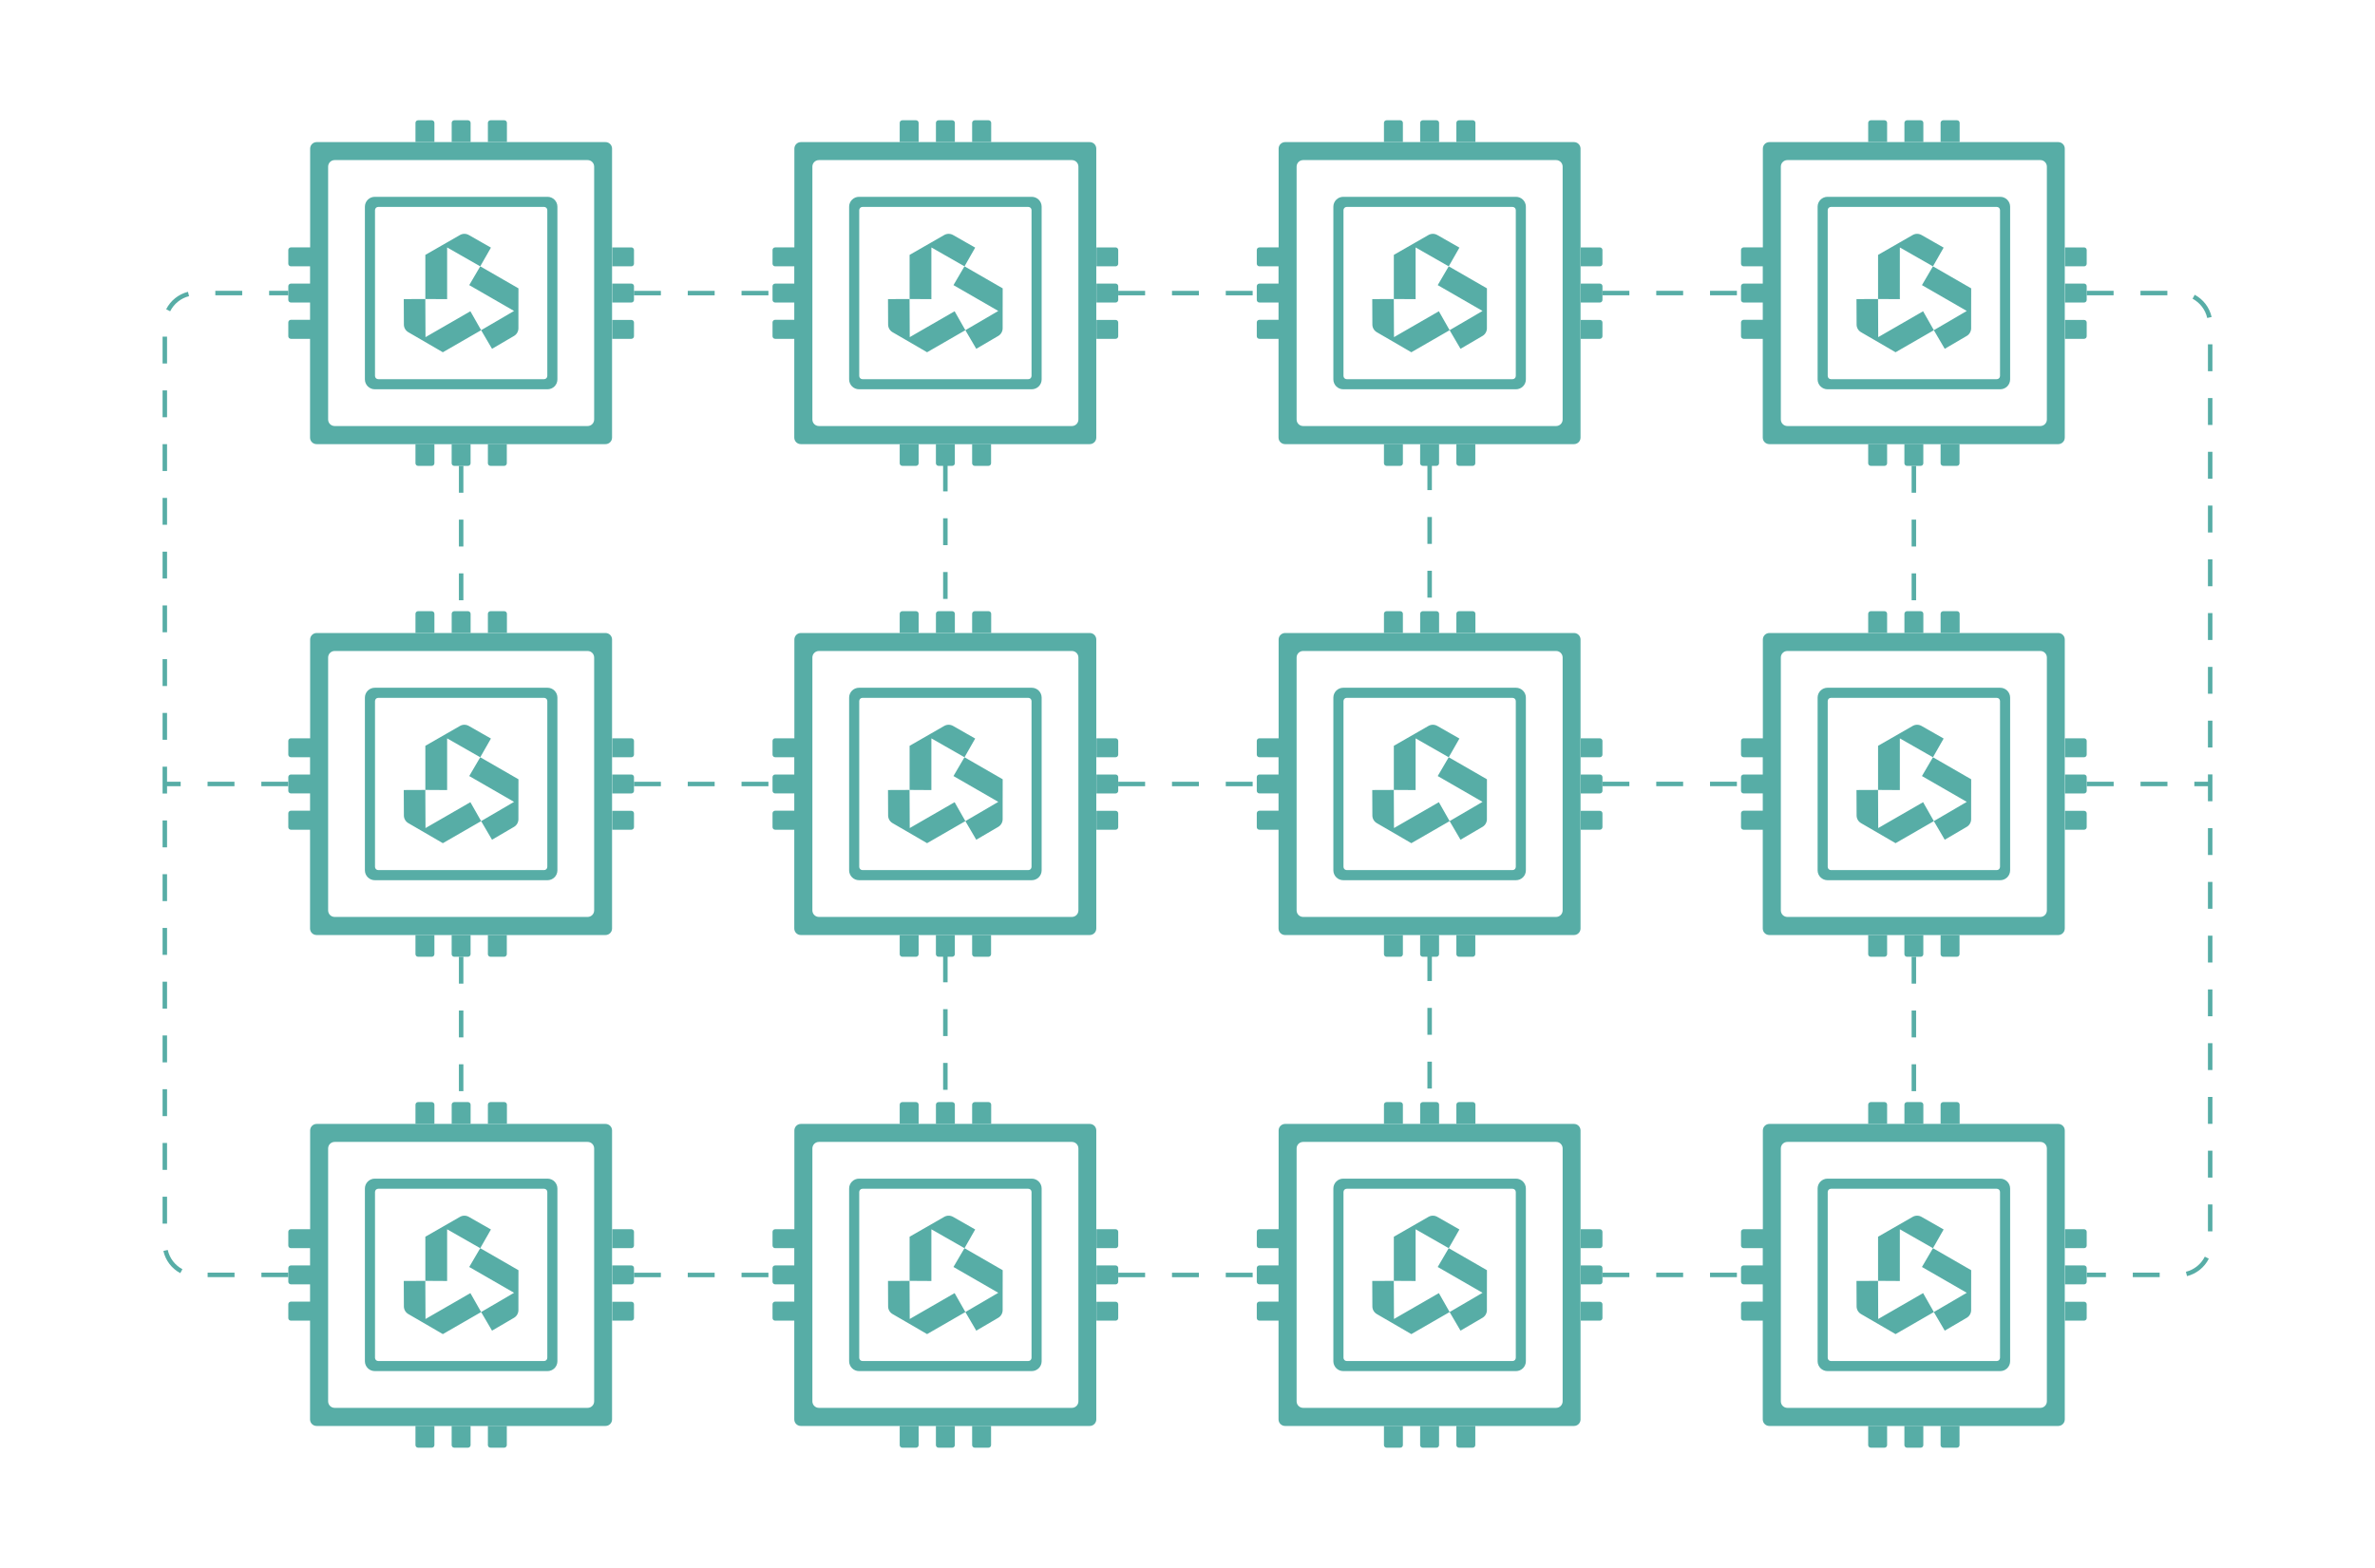 <?xml version="1.0" encoding="UTF-8"?><svg id="Layer_2" xmlns="http://www.w3.org/2000/svg" viewBox="0 0 1060 700"><defs><style>.cls-1{fill:none;}.cls-1,.cls-2{stroke-width:0px;}.cls-2{fill:#57ada6;}</style></defs><g id="Layer_1-2"><rect class="cls-1" width="1060" height="700"/><path class="cls-2" d="M167.27,173.79h77.1c1.17,0,2.29-.47,3.12-1.29s1.29-1.95,1.29-3.12v-77.1c0-2.43-1.98-4.41-4.41-4.41h-77.1c-2.43,0-4.41,1.98-4.41,4.41v77.1c0,2.43,1.98,4.41,4.41,4.41h0ZM167.37,93.85c0-.39.14-.77.42-1.05.28-.28.66-.43,1.05-.42h73.96c.39,0,.77.14,1.05.42.28.28.43.66.42,1.05v73.96c0,.39-.14.77-.42,1.05-.28.28-.66.43-1.05.42h-73.96c-.39,0-.77-.14-1.05-.42-.28-.28-.43-.66-.42-1.05v-73.96Z"/><path class="cls-2" d="M282.96,133.89v-6.12c0-.64-.52-1.16-1.17-1.16h-8.54v8.45h8.54c.65,0,1.17-.53,1.17-1.17h0Z"/><path class="cls-2" d="M273.25,118.9h8.54c.31,0,.61-.12.83-.34s.34-.51.34-.82v-6.12c0-.65-.52-1.17-1.17-1.17h-8.54v8.45Z"/><path class="cls-2" d="M273.25,151.27h8.54c.65,0,1.17-.52,1.17-1.16v-6.13c0-.3-.12-.6-.34-.82s-.51-.34-.83-.33h-8.54v8.44Z"/><path class="cls-2" d="M129.84,151.27h8.54v44.09c0,1.62,1.3,2.92,2.92,2.92h128.95c1.62,0,2.92-1.3,2.92-2.92V66.36c0-1.62-1.3-2.92-2.92-2.92h-128.91c-1.62,0-2.92,1.3-2.92,2.92v44.09h-8.58c-.65,0-1.17.52-1.17,1.17v6.12c0,.3.12.6.34.82s.51.34.83.34h8.54v7.72h-8.54c-.65,0-1.17.52-1.17,1.16v6.12c0,.64.52,1.16,1.17,1.16h8.54v7.72h-8.54c-.31,0-.61.12-.83.34s-.34.51-.34.82v6.12c-.02.32.1.63.32.86.22.23.52.35.85.35h0ZM146.45,74.39c0-1.62,1.3-2.92,2.92-2.92h112.89c1.62,0,2.92,1.3,2.92,2.92v112.89c0,1.62-1.3,2.92-2.92,2.92h-112.89c-1.62,0-2.92-1.3-2.92-2.92v-112.89Z"/><path class="cls-2" d="M202.75,53.69c-.64,0-1.16.52-1.16,1.17v8.54h8.45v-8.54c0-.65-.53-1.17-1.17-1.17h-6.12Z"/><path class="cls-2" d="M186.6,53.69c-.65,0-1.17.52-1.17,1.17v8.54h8.45v-8.54c0-.31-.12-.61-.34-.83s-.51-.34-.82-.34h-6.12Z"/><path class="cls-2" d="M218.91,53.69c-.3,0-.6.12-.82.34s-.34.51-.34.83v8.54h8.5v-8.54c0-.65-.52-1.17-1.16-1.17h-6.18Z"/><path class="cls-2" d="M202.75,207.98h6.12c.64,0,1.16-.52,1.16-1.17v-8.54h-8.45v8.54h0c0,.31.12.61.34.83s.51.34.82.34h0Z"/><path class="cls-2" d="M186.6,207.98h6.12c.3,0,.6-.12.82-.34s.34-.51.34-.83v-8.54h-8.45v8.54c0,.65.52,1.17,1.17,1.17h0Z"/><path class="cls-2" d="M218.91,207.98h6.12c.65,0,1.17-.52,1.17-1.17v-8.54h-8.45v8.54c0,.31.12.61.34.83s.51.34.82.34h0Z"/><path class="cls-2" d="M199.56,110.47l14.78,8.44,4.77-8.36-9.87-5.63c-1.23-.7-2.73-.7-3.95,0l-5.73,3.29h0l-9.72,5.58v19.7l9.72.06v-23.09Z"/><path class="cls-2" d="M231.41,128.74l-17.07-9.84-4.91,8.39,20,11.53-14.69,8.59-4.8-8.45-20.03,11.55-.08-17.02-9.62.04.05,11.36c0,1.41.76,2.71,1.98,3.42l5.73,3.32,9.68,5.63,17.09-9.85,4.86,8.31,9.81-5.74c1.22-.71,1.97-2.02,1.97-3.43v-6.61h0l.02-11.21Z"/><path class="cls-2" d="M383.39,173.79h77.1c1.17,0,2.29-.47,3.12-1.29s1.29-1.95,1.29-3.12v-77.1c0-2.43-1.98-4.41-4.41-4.41h-77.1c-2.43,0-4.41,1.98-4.41,4.41v77.1c0,2.43,1.98,4.41,4.41,4.41h0ZM383.49,93.85c0-.39.14-.77.42-1.05.28-.28.66-.43,1.05-.42h73.96c.39,0,.77.14,1.05.42.28.28.43.66.42,1.05v73.96c0,.39-.14.77-.42,1.05-.28.28-.66.43-1.05.42h-73.96c-.39,0-.77-.14-1.05-.42-.28-.28-.43-.66-.42-1.05v-73.96Z"/><path class="cls-2" d="M499.08,133.89v-6.12c0-.64-.52-1.16-1.17-1.16h-8.54v8.45h8.54c.65,0,1.17-.53,1.17-1.17h0Z"/><path class="cls-2" d="M489.37,118.9h8.54c.31,0,.61-.12.83-.34s.34-.51.34-.82v-6.12c0-.65-.52-1.17-1.17-1.17h-8.54v8.45Z"/><path class="cls-2" d="M489.37,151.27h8.54c.65,0,1.17-.52,1.17-1.16v-6.13c0-.3-.12-.6-.34-.82s-.51-.34-.83-.33h-8.54v8.44Z"/><path class="cls-2" d="M345.96,151.27h8.54v44.09c0,1.62,1.3,2.92,2.92,2.92h128.95c1.62,0,2.92-1.3,2.92-2.92V66.36c0-1.62-1.3-2.92-2.92-2.92h-128.91c-1.62,0-2.92,1.3-2.92,2.92v44.09h-8.58c-.65,0-1.17.52-1.17,1.17v6.12c0,.3.12.6.34.82s.51.34.83.34h8.54v7.72h-8.54c-.65,0-1.17.52-1.17,1.16v6.12c0,.64.52,1.16,1.17,1.16h8.54v7.72h-8.54c-.31,0-.61.12-.83.34s-.34.51-.34.82v6.12c-.02.32.1.63.32.86.22.23.52.35.85.35h0ZM362.58,74.39c0-1.62,1.3-2.92,2.92-2.92h112.89c1.62,0,2.92,1.3,2.92,2.92v112.89c0,1.62-1.3,2.92-2.92,2.92h-112.89c-1.62,0-2.92-1.3-2.92-2.92v-112.89Z"/><path class="cls-2" d="M418.88,53.69c-.64,0-1.16.52-1.16,1.17v8.54h8.45v-8.54c0-.65-.53-1.17-1.17-1.17h-6.12Z"/><path class="cls-2" d="M402.72,53.69c-.65,0-1.17.52-1.17,1.17v8.54h8.45v-8.54c0-.31-.12-.61-.34-.83s-.51-.34-.82-.34h-6.12Z"/><path class="cls-2" d="M435.04,53.69c-.3,0-.6.12-.82.34s-.34.51-.34.83v8.54h8.5v-8.54c0-.65-.52-1.17-1.16-1.17h-6.18Z"/><path class="cls-2" d="M418.88,207.98h6.12c.64,0,1.16-.52,1.16-1.17v-8.54h-8.45v8.54h0c0,.31.12.61.34.83s.51.34.82.34h0Z"/><path class="cls-2" d="M402.72,207.98h6.12c.3,0,.6-.12.82-.34s.34-.51.34-.83v-8.54h-8.45v8.54c0,.65.52,1.17,1.17,1.17h0Z"/><path class="cls-2" d="M435.04,207.98h6.12c.65,0,1.17-.52,1.17-1.17v-8.54h-8.45v8.54c0,.31.12.61.34.83s.51.34.82.34h0Z"/><path class="cls-2" d="M415.69,110.47l14.78,8.44,4.77-8.36-9.87-5.63c-1.23-.7-2.73-.7-3.95,0l-5.73,3.29h0l-9.72,5.58v19.7l9.72.06v-23.09Z"/><path class="cls-2" d="M447.53,128.74l-17.07-9.84-4.91,8.39,20,11.53-14.69,8.59-4.8-8.45-20.03,11.55-.08-17.02-9.62.04.05,11.36c0,1.41.76,2.71,1.98,3.42l5.73,3.32,9.68,5.63,17.09-9.85,4.86,8.31,9.81-5.74c1.22-.71,1.97-2.02,1.97-3.43v-6.61h0l.02-11.21Z"/><path class="cls-2" d="M599.51,173.79h77.1c1.17,0,2.29-.47,3.12-1.29s1.29-1.95,1.29-3.12v-77.1c0-2.43-1.98-4.41-4.41-4.41h-77.1c-2.43,0-4.41,1.98-4.41,4.41v77.1c0,2.43,1.98,4.41,4.41,4.41h0ZM599.62,93.85c0-.39.14-.77.42-1.05.28-.28.66-.43,1.05-.42h73.96c.39,0,.77.14,1.05.42.28.28.43.66.42,1.05v73.96c0,.39-.14.77-.42,1.05-.28.28-.66.43-1.05.42h-73.96c-.39,0-.77-.14-1.05-.42-.28-.28-.43-.66-.42-1.05v-73.96Z"/><path class="cls-2" d="M715.21,133.89v-6.12c0-.64-.52-1.16-1.17-1.16h-8.54v8.45h8.54c.65,0,1.17-.53,1.17-1.17h0Z"/><path class="cls-2" d="M705.49,118.9h8.54c.31,0,.61-.12.83-.34s.34-.51.34-.82v-6.12c0-.65-.52-1.17-1.17-1.17h-8.54v8.45Z"/><path class="cls-2" d="M705.49,151.27h8.54c.65,0,1.17-.52,1.17-1.16v-6.13c0-.3-.12-.6-.34-.82s-.51-.34-.83-.33h-8.54v8.44Z"/><path class="cls-2" d="M562.09,151.27h8.54v44.09c0,1.62,1.3,2.92,2.92,2.92h128.95c1.62,0,2.92-1.3,2.92-2.92V66.36c0-1.62-1.3-2.92-2.92-2.92h-128.91c-1.62,0-2.92,1.3-2.92,2.92v44.09h-8.58c-.65,0-1.17.52-1.17,1.17v6.12c0,.3.12.6.34.82s.51.34.83.34h8.54v7.72h-8.54c-.65,0-1.17.52-1.17,1.16v6.12c0,.64.52,1.16,1.17,1.16h8.54v7.72h-8.54c-.31,0-.61.12-.83.34s-.34.51-.34.82v6.12c-.02.32.1.63.32.86.22.23.52.35.85.35h0ZM578.7,74.39c0-1.62,1.3-2.92,2.92-2.92h112.89c1.62,0,2.92,1.3,2.92,2.92v112.89c0,1.62-1.3,2.92-2.92,2.92h-112.89c-1.62,0-2.92-1.3-2.92-2.92v-112.89Z"/><path class="cls-2" d="M635,53.69c-.64,0-1.16.52-1.16,1.17v8.54h8.45v-8.54c0-.65-.53-1.17-1.17-1.17h-6.12Z"/><path class="cls-2" d="M618.85,53.69c-.65,0-1.17.52-1.17,1.17v8.54h8.45v-8.54c0-.31-.12-.61-.34-.83s-.51-.34-.82-.34h-6.12Z"/><path class="cls-2" d="M651.16,53.69c-.3,0-.6.12-.82.34s-.34.51-.34.83v8.54h8.5v-8.54c0-.65-.52-1.17-1.16-1.17h-6.18Z"/><path class="cls-2" d="M635,207.98h6.12c.64,0,1.16-.52,1.16-1.17v-8.54h-8.45v8.54h0c0,.31.12.61.34.83s.51.34.82.34h0Z"/><path class="cls-2" d="M618.85,207.98h6.12c.3,0,.6-.12.82-.34s.34-.51.34-.83v-8.54h-8.45v8.54c0,.65.52,1.17,1.17,1.17h0Z"/><path class="cls-2" d="M651.16,207.98h6.12c.65,0,1.17-.52,1.17-1.17v-8.54h-8.45v8.54c0,.31.12.61.34.83s.51.34.82.34h0Z"/><path class="cls-2" d="M631.81,110.47l14.78,8.44,4.77-8.36-9.87-5.63c-1.23-.7-2.73-.7-3.95,0l-5.73,3.29h0l-9.72,5.58v19.7l9.72.06v-23.09Z"/><path class="cls-2" d="M663.66,128.74l-17.07-9.84-4.91,8.39,20,11.53-14.69,8.59-4.8-8.45-20.03,11.55-.08-17.02-9.62.04.05,11.36c0,1.41.76,2.71,1.98,3.42l5.73,3.32,9.68,5.63,17.09-9.85,4.86,8.31,9.81-5.74c1.22-.71,1.97-2.02,1.97-3.43v-6.61h0l.02-11.21Z"/><path class="cls-2" d="M815.64,173.79h77.1c1.17,0,2.29-.47,3.12-1.29s1.29-1.95,1.29-3.12v-77.1c0-2.43-1.98-4.41-4.41-4.41h-77.1c-2.43,0-4.41,1.98-4.41,4.41v77.1c0,2.43,1.98,4.41,4.41,4.41h0ZM815.74,93.85c0-.39.14-.77.42-1.05.28-.28.66-.43,1.05-.42h73.96c.39,0,.77.14,1.05.42.28.28.43.66.42,1.05v73.96c0,.39-.14.77-.42,1.05-.28.28-.66.43-1.05.42h-73.96c-.39,0-.77-.14-1.05-.42-.28-.28-.43-.66-.42-1.05v-73.96Z"/><path class="cls-2" d="M931.33,133.89v-6.12c0-.64-.52-1.16-1.17-1.16h-8.54v8.45h8.54c.65,0,1.17-.53,1.17-1.17h0Z"/><path class="cls-2" d="M921.62,118.9h8.54c.31,0,.61-.12.83-.34s.34-.51.34-.82v-6.12c0-.65-.52-1.17-1.17-1.17h-8.54v8.45Z"/><path class="cls-2" d="M921.62,151.27h8.54c.65,0,1.17-.52,1.17-1.16v-6.13c0-.3-.12-.6-.34-.82s-.51-.34-.83-.33h-8.54v8.44Z"/><path class="cls-2" d="M778.21,151.27h8.54v44.09c0,1.62,1.3,2.92,2.92,2.92h128.95c1.62,0,2.92-1.3,2.92-2.92V66.36c0-1.62-1.3-2.92-2.92-2.92h-128.91c-1.62,0-2.92,1.3-2.92,2.92v44.09h-8.58c-.65,0-1.17.52-1.17,1.17v6.12c0,.3.12.6.34.82s.51.34.83.34h8.54v7.72h-8.54c-.65,0-1.17.52-1.17,1.16v6.12c0,.64.52,1.16,1.17,1.16h8.54v7.72h-8.54c-.31,0-.61.12-.83.34s-.34.51-.34.82v6.12c-.02.32.1.63.32.86.22.23.52.35.85.35h0ZM794.82,74.39c0-1.62,1.3-2.92,2.92-2.92h112.89c1.62,0,2.92,1.3,2.92,2.92v112.89c0,1.62-1.3,2.92-2.92,2.92h-112.89c-1.62,0-2.92-1.3-2.92-2.92v-112.89Z"/><path class="cls-2" d="M851.13,53.69c-.64,0-1.16.52-1.16,1.17v8.54h8.45v-8.54c0-.65-.53-1.17-1.17-1.17h-6.12Z"/><path class="cls-2" d="M834.97,53.69c-.65,0-1.17.52-1.17,1.17v8.54h8.45v-8.54c0-.31-.12-.61-.34-.83s-.51-.34-.82-.34h-6.12Z"/><path class="cls-2" d="M867.28,53.69c-.3,0-.6.12-.82.34s-.34.51-.34.83v8.54h8.5v-8.54c0-.65-.52-1.17-1.16-1.17h-6.18Z"/><path class="cls-2" d="M851.13,207.98h6.12c.64,0,1.16-.52,1.16-1.17v-8.54h-8.45v8.54h0c0,.31.12.61.34.83s.51.34.82.34h0Z"/><path class="cls-2" d="M834.97,207.98h6.12c.3,0,.6-.12.82-.34s.34-.51.34-.83v-8.54h-8.45v8.54c0,.65.52,1.17,1.17,1.17h0Z"/><path class="cls-2" d="M867.28,207.98h6.12c.65,0,1.17-.52,1.17-1.17v-8.54h-8.45v8.54c0,.31.12.61.34.83s.51.34.82.34h0Z"/><path class="cls-2" d="M847.93,110.47l14.78,8.44,4.77-8.36-9.87-5.63c-1.23-.7-2.73-.7-3.95,0l-5.73,3.29h0l-9.72,5.58v19.7l9.72.06v-23.09Z"/><path class="cls-2" d="M879.78,128.74l-17.07-9.84-4.91,8.39,20,11.53-14.69,8.59-4.8-8.45-20.03,11.55-.08-17.02-9.62.04.05,11.36c0,1.41.76,2.71,1.98,3.42l5.73,3.32,9.68,5.63,17.09-9.85,4.86,8.31,9.81-5.74c1.22-.71,1.97-2.02,1.97-3.43v-6.61h0l.02-11.21Z"/><path class="cls-2" d="M167.27,392.96h77.1c1.17,0,2.29-.47,3.12-1.29s1.29-1.95,1.29-3.12v-77.1c0-2.43-1.98-4.41-4.41-4.41h-77.1c-2.43,0-4.41,1.98-4.41,4.41v77.1c0,2.43,1.98,4.41,4.41,4.41h0ZM167.37,313.02c0-.39.14-.77.42-1.05.28-.28.66-.43,1.05-.42h73.96c.39,0,.77.14,1.05.42.28.28.43.66.42,1.05v73.96c0,.39-.14.77-.42,1.05-.28.28-.66.43-1.05.42h-73.96c-.39,0-.77-.14-1.05-.42-.28-.28-.43-.66-.42-1.05v-73.96Z"/><path class="cls-2" d="M282.96,353.06v-6.12c0-.64-.52-1.16-1.17-1.16h-8.54v8.45h8.54c.65,0,1.17-.53,1.17-1.17h0Z"/><path class="cls-2" d="M273.25,338.06h8.54c.31,0,.61-.12.83-.34s.34-.51.34-.82v-6.12c0-.65-.52-1.17-1.17-1.17h-8.54v8.45Z"/><path class="cls-2" d="M273.25,370.43h8.54c.65,0,1.17-.52,1.17-1.16v-6.13c0-.3-.12-.6-.34-.82s-.51-.34-.83-.33h-8.54v8.44Z"/><path class="cls-2" d="M129.84,370.43h8.54v44.09c0,1.62,1.3,2.92,2.92,2.92h128.95c1.62,0,2.92-1.3,2.92-2.92v-129c0-1.62-1.3-2.92-2.92-2.92h-128.91c-1.62,0-2.92,1.3-2.92,2.92v44.09h-8.58c-.65,0-1.17.52-1.17,1.17v6.12c0,.3.12.6.34.82s.51.34.83.34h8.54v7.72h-8.54c-.65,0-1.17.52-1.17,1.16v6.12c0,.64.52,1.16,1.17,1.16h8.54v7.72h-8.54c-.31,0-.61.12-.83.34s-.34.51-.34.82v6.12c-.02.32.1.63.32.86.22.23.52.35.85.35h0ZM146.45,293.55c0-1.62,1.3-2.92,2.92-2.92h112.89c1.62,0,2.92,1.3,2.92,2.92v112.89c0,1.62-1.3,2.92-2.92,2.92h-112.89c-1.62,0-2.92-1.3-2.92-2.92v-112.89Z"/><path class="cls-2" d="M202.75,272.86c-.64,0-1.16.52-1.16,1.17v8.54h8.45v-8.54c0-.65-.53-1.17-1.17-1.17h-6.12Z"/><path class="cls-2" d="M186.6,272.86c-.65,0-1.17.52-1.17,1.17v8.54h8.45v-8.54c0-.31-.12-.61-.34-.83s-.51-.34-.82-.34h-6.12Z"/><path class="cls-2" d="M218.91,272.86c-.3,0-.6.12-.82.34s-.34.51-.34.83v8.54h8.5v-8.54c0-.65-.52-1.17-1.16-1.17h-6.18Z"/><path class="cls-2" d="M202.75,427.14h6.12c.64,0,1.16-.52,1.16-1.17v-8.54h-8.45v8.54h0c0,.31.12.61.34.83s.51.34.82.34h0Z"/><path class="cls-2" d="M186.6,427.14h6.12c.3,0,.6-.12.82-.34s.34-.51.34-.83v-8.54h-8.45v8.54c0,.65.52,1.17,1.17,1.17h0Z"/><path class="cls-2" d="M218.91,427.14h6.12c.65,0,1.17-.52,1.17-1.17v-8.54h-8.45v8.54c0,.31.12.61.34.83s.51.34.82.34h0Z"/><path class="cls-2" d="M199.56,329.64l14.78,8.44,4.77-8.36-9.87-5.63c-1.23-.7-2.73-.7-3.95,0l-5.73,3.29h0l-9.72,5.58v19.7l9.72.06v-23.09Z"/><path class="cls-2" d="M231.41,347.91l-17.07-9.84-4.91,8.39,20,11.53-14.69,8.59-4.8-8.45-20.03,11.55-.08-17.02-9.62.04.05,11.36c0,1.41.76,2.71,1.98,3.42l5.73,3.32,9.68,5.63,17.09-9.85,4.86,8.31,9.81-5.74c1.22-.71,1.97-2.02,1.97-3.43v-6.61h0l.02-11.21Z"/><path class="cls-2" d="M383.39,392.96h77.1c1.17,0,2.29-.47,3.12-1.29s1.29-1.95,1.29-3.12v-77.1c0-2.43-1.98-4.41-4.41-4.41h-77.1c-2.43,0-4.41,1.98-4.41,4.41v77.1c0,2.43,1.98,4.41,4.41,4.41h0ZM383.49,313.02c0-.39.14-.77.42-1.05.28-.28.66-.43,1.05-.42h73.96c.39,0,.77.14,1.05.42.28.28.43.66.42,1.05v73.96c0,.39-.14.77-.42,1.05-.28.28-.66.43-1.05.42h-73.96c-.39,0-.77-.14-1.05-.42-.28-.28-.43-.66-.42-1.05v-73.96Z"/><path class="cls-2" d="M499.08,353.06v-6.12c0-.64-.52-1.16-1.17-1.16h-8.54v8.45h8.54c.65,0,1.17-.53,1.17-1.17h0Z"/><path class="cls-2" d="M489.37,338.06h8.54c.31,0,.61-.12.83-.34s.34-.51.34-.82v-6.12c0-.65-.52-1.17-1.17-1.17h-8.54v8.45Z"/><path class="cls-2" d="M489.37,370.43h8.54c.65,0,1.17-.52,1.17-1.16v-6.13c0-.3-.12-.6-.34-.82s-.51-.34-.83-.33h-8.54v8.44Z"/><path class="cls-2" d="M345.96,370.43h8.54v44.09c0,1.62,1.3,2.92,2.92,2.92h128.95c1.62,0,2.92-1.3,2.92-2.92v-129c0-1.62-1.3-2.92-2.92-2.92h-128.91c-1.62,0-2.92,1.3-2.92,2.92v44.09h-8.58c-.65,0-1.17.52-1.17,1.17v6.12c0,.3.12.6.34.82s.51.34.83.34h8.54v7.72h-8.54c-.65,0-1.17.52-1.17,1.16v6.12c0,.64.52,1.16,1.17,1.16h8.54v7.72h-8.54c-.31,0-.61.12-.83.34s-.34.51-.34.82v6.12c-.02.32.1.63.32.86.22.23.52.35.85.35h0ZM362.58,293.55c0-1.62,1.3-2.92,2.92-2.92h112.89c1.62,0,2.92,1.3,2.92,2.92v112.89c0,1.62-1.3,2.92-2.92,2.92h-112.89c-1.62,0-2.92-1.3-2.92-2.92v-112.89Z"/><path class="cls-2" d="M418.88,272.86c-.64,0-1.16.52-1.16,1.17v8.54h8.45v-8.54c0-.65-.53-1.17-1.17-1.17h-6.12Z"/><path class="cls-2" d="M402.72,272.86c-.65,0-1.17.52-1.17,1.17v8.54h8.45v-8.54c0-.31-.12-.61-.34-.83s-.51-.34-.82-.34h-6.12Z"/><path class="cls-2" d="M435.04,272.86c-.3,0-.6.12-.82.34s-.34.51-.34.83v8.54h8.5v-8.54c0-.65-.52-1.17-1.16-1.17h-6.18Z"/><path class="cls-2" d="M418.88,427.14h6.12c.64,0,1.16-.52,1.16-1.17v-8.54h-8.45v8.54h0c0,.31.12.61.34.83s.51.34.82.34h0Z"/><path class="cls-2" d="M402.72,427.14h6.12c.3,0,.6-.12.82-.34s.34-.51.34-.83v-8.54h-8.45v8.54c0,.65.52,1.17,1.17,1.17h0Z"/><path class="cls-2" d="M435.04,427.14h6.12c.65,0,1.17-.52,1.17-1.17v-8.54h-8.45v8.54c0,.31.12.61.34.83s.51.34.82.34h0Z"/><path class="cls-2" d="M415.69,329.64l14.78,8.44,4.77-8.36-9.87-5.63c-1.23-.7-2.73-.7-3.95,0l-5.73,3.29h0l-9.72,5.58v19.7l9.72.06v-23.09Z"/><path class="cls-2" d="M447.53,347.91l-17.07-9.84-4.91,8.39,20,11.53-14.69,8.59-4.8-8.45-20.03,11.55-.08-17.02-9.62.04.05,11.36c0,1.41.76,2.71,1.98,3.42l5.73,3.32,9.68,5.63,17.09-9.85,4.86,8.31,9.81-5.74c1.22-.71,1.97-2.02,1.97-3.43v-6.61h0l.02-11.21Z"/><path class="cls-2" d="M599.51,392.96h77.1c1.17,0,2.29-.47,3.12-1.29s1.29-1.95,1.29-3.12v-77.1c0-2.43-1.98-4.41-4.41-4.41h-77.1c-2.43,0-4.41,1.98-4.41,4.41v77.1c0,2.43,1.98,4.41,4.41,4.41h0ZM599.62,313.02c0-.39.14-.77.42-1.05.28-.28.66-.43,1.05-.42h73.96c.39,0,.77.14,1.05.42.28.28.43.66.42,1.05v73.96c0,.39-.14.77-.42,1.05-.28.28-.66.43-1.05.42h-73.96c-.39,0-.77-.14-1.05-.42-.28-.28-.43-.66-.42-1.05v-73.96Z"/><path class="cls-2" d="M715.21,353.06v-6.12c0-.64-.52-1.16-1.17-1.16h-8.54v8.45h8.54c.65,0,1.17-.53,1.17-1.17h0Z"/><path class="cls-2" d="M705.49,338.06h8.54c.31,0,.61-.12.83-.34s.34-.51.34-.82v-6.12c0-.65-.52-1.17-1.17-1.17h-8.54v8.45Z"/><path class="cls-2" d="M705.49,370.43h8.54c.65,0,1.17-.52,1.17-1.16v-6.13c0-.3-.12-.6-.34-.82s-.51-.34-.83-.33h-8.54v8.44Z"/><path class="cls-2" d="M562.09,370.43h8.54v44.09c0,1.62,1.3,2.92,2.92,2.92h128.95c1.62,0,2.92-1.3,2.92-2.92v-129c0-1.62-1.3-2.92-2.92-2.92h-128.91c-1.62,0-2.92,1.3-2.92,2.92v44.09h-8.58c-.65,0-1.17.52-1.17,1.17v6.12c0,.3.12.6.34.82s.51.34.83.34h8.54v7.72h-8.54c-.65,0-1.17.52-1.17,1.16v6.12c0,.64.52,1.16,1.17,1.16h8.54v7.72h-8.54c-.31,0-.61.12-.83.34s-.34.51-.34.82v6.12c-.02.32.1.63.32.86.22.23.52.35.85.35h0ZM578.7,293.55c0-1.62,1.3-2.92,2.92-2.92h112.89c1.62,0,2.92,1.3,2.92,2.92v112.89c0,1.62-1.3,2.92-2.92,2.92h-112.89c-1.62,0-2.92-1.3-2.92-2.92v-112.89Z"/><path class="cls-2" d="M635,272.86c-.64,0-1.16.52-1.16,1.17v8.54h8.45v-8.54c0-.65-.53-1.17-1.17-1.17h-6.12Z"/><path class="cls-2" d="M618.85,272.86c-.65,0-1.17.52-1.17,1.17v8.54h8.45v-8.54c0-.31-.12-.61-.34-.83s-.51-.34-.82-.34h-6.12Z"/><path class="cls-2" d="M651.16,272.86c-.3,0-.6.12-.82.34s-.34.51-.34.83v8.54h8.5v-8.54c0-.65-.52-1.17-1.16-1.17h-6.18Z"/><path class="cls-2" d="M635,427.14h6.12c.64,0,1.16-.52,1.16-1.17v-8.54h-8.45v8.54h0c0,.31.12.61.34.83s.51.34.82.34h0Z"/><path class="cls-2" d="M618.85,427.14h6.12c.3,0,.6-.12.82-.34s.34-.51.34-.83v-8.54h-8.45v8.54c0,.65.52,1.17,1.17,1.17h0Z"/><path class="cls-2" d="M651.16,427.14h6.12c.65,0,1.17-.52,1.17-1.17v-8.54h-8.45v8.54c0,.31.12.61.34.83s.51.34.82.34h0Z"/><path class="cls-2" d="M631.81,329.64l14.78,8.44,4.77-8.36-9.87-5.63c-1.23-.7-2.73-.7-3.95,0l-5.73,3.29h0l-9.72,5.58v19.7l9.72.06v-23.09Z"/><path class="cls-2" d="M663.66,347.91l-17.07-9.84-4.91,8.39,20,11.53-14.69,8.59-4.8-8.45-20.03,11.55-.08-17.02-9.62.04.05,11.36c0,1.41.76,2.71,1.98,3.42l5.73,3.32,9.68,5.63,17.09-9.85,4.86,8.31,9.81-5.74c1.22-.71,1.97-2.02,1.97-3.43v-6.61h0l.02-11.21Z"/><path class="cls-2" d="M815.64,392.96h77.1c1.17,0,2.29-.47,3.12-1.29s1.29-1.95,1.29-3.12v-77.1c0-2.43-1.98-4.41-4.41-4.41h-77.1c-2.43,0-4.41,1.98-4.41,4.41v77.1c0,2.43,1.98,4.41,4.41,4.41h0ZM815.74,313.02c0-.39.14-.77.42-1.05.28-.28.66-.43,1.05-.42h73.96c.39,0,.77.14,1.05.42.28.28.43.66.42,1.05v73.96c0,.39-.14.77-.42,1.05-.28.28-.66.43-1.05.42h-73.96c-.39,0-.77-.14-1.05-.42-.28-.28-.43-.66-.42-1.05v-73.96Z"/><path class="cls-2" d="M931.33,353.06v-6.12c0-.64-.52-1.16-1.17-1.16h-8.54v8.45h8.54c.65,0,1.17-.53,1.17-1.17h0Z"/><path class="cls-2" d="M921.62,338.06h8.54c.31,0,.61-.12.83-.34s.34-.51.34-.82v-6.12c0-.65-.52-1.17-1.17-1.17h-8.54v8.45Z"/><path class="cls-2" d="M921.62,370.43h8.54c.65,0,1.17-.52,1.17-1.16v-6.13c0-.3-.12-.6-.34-.82s-.51-.34-.83-.33h-8.54v8.44Z"/><path class="cls-2" d="M778.21,370.43h8.54v44.09c0,1.62,1.3,2.92,2.92,2.92h128.95c1.62,0,2.92-1.3,2.92-2.92v-129c0-1.62-1.3-2.92-2.92-2.92h-128.91c-1.62,0-2.92,1.3-2.92,2.92v44.09h-8.58c-.65,0-1.17.52-1.17,1.17v6.12c0,.3.12.6.34.82s.51.34.83.34h8.54v7.72h-8.54c-.65,0-1.17.52-1.17,1.16v6.12c0,.64.52,1.16,1.17,1.16h8.54v7.72h-8.54c-.31,0-.61.12-.83.34s-.34.51-.34.82v6.12c-.02.32.1.63.32.86.22.23.52.35.85.35h0ZM794.82,293.55c0-1.62,1.3-2.92,2.92-2.92h112.89c1.62,0,2.92,1.3,2.92,2.92v112.89c0,1.62-1.3,2.92-2.92,2.92h-112.89c-1.62,0-2.92-1.3-2.92-2.92v-112.89Z"/><path class="cls-2" d="M851.13,272.86c-.64,0-1.16.52-1.16,1.17v8.54h8.45v-8.54c0-.65-.53-1.17-1.17-1.17h-6.12Z"/><path class="cls-2" d="M834.97,272.86c-.65,0-1.17.52-1.17,1.17v8.54h8.45v-8.54c0-.31-.12-.61-.34-.83s-.51-.34-.82-.34h-6.12Z"/><path class="cls-2" d="M867.28,272.86c-.3,0-.6.12-.82.34s-.34.51-.34.83v8.54h8.5v-8.54c0-.65-.52-1.17-1.16-1.17h-6.18Z"/><path class="cls-2" d="M851.13,427.14h6.12c.64,0,1.16-.52,1.16-1.17v-8.54h-8.45v8.54h0c0,.31.12.61.34.83s.51.34.82.34h0Z"/><path class="cls-2" d="M834.97,427.14h6.12c.3,0,.6-.12.82-.34s.34-.51.34-.83v-8.54h-8.45v8.54c0,.65.52,1.17,1.17,1.17h0Z"/><path class="cls-2" d="M867.28,427.14h6.12c.65,0,1.17-.52,1.17-1.17v-8.54h-8.45v8.54c0,.31.12.61.34.83s.51.34.82.34h0Z"/><path class="cls-2" d="M847.93,329.64l14.78,8.44,4.77-8.36-9.87-5.63c-1.23-.7-2.73-.7-3.95,0l-5.73,3.29h0l-9.72,5.58v19.7l9.72.06v-23.09Z"/><path class="cls-2" d="M879.78,347.91l-17.07-9.84-4.91,8.39,20,11.53-14.69,8.59-4.8-8.45-20.03,11.55-.08-17.02-9.62.04.05,11.36c0,1.41.76,2.71,1.98,3.42l5.73,3.32,9.68,5.63,17.09-9.85,4.86,8.31,9.81-5.74c1.22-.71,1.97-2.02,1.97-3.43v-6.61h0l.02-11.21Z"/><path class="cls-2" d="M167.27,612.12h77.1c1.17,0,2.29-.47,3.12-1.29s1.29-1.95,1.29-3.12v-77.1c0-2.43-1.98-4.41-4.41-4.41h-77.1c-2.43,0-4.41,1.98-4.41,4.41v77.1c0,2.43,1.98,4.41,4.41,4.41h0ZM167.37,532.19c0-.39.14-.77.42-1.05.28-.28.66-.43,1.05-.42h73.96c.39,0,.77.14,1.05.42.28.28.43.66.42,1.05v73.96c0,.39-.14.77-.42,1.05-.28.28-.66.43-1.05.42h-73.96c-.39,0-.77-.14-1.05-.42-.28-.28-.43-.66-.42-1.05v-73.96Z"/><path class="cls-2" d="M282.96,572.23v-6.12c0-.64-.52-1.16-1.17-1.16h-8.54v8.45h8.54c.65,0,1.17-.53,1.17-1.17h0Z"/><path class="cls-2" d="M273.25,557.23h8.54c.31,0,.61-.12.83-.34s.34-.51.34-.82v-6.12c0-.65-.52-1.17-1.17-1.17h-8.54v8.45Z"/><path class="cls-2" d="M273.25,589.6h8.54c.65,0,1.17-.52,1.17-1.16v-6.13c0-.3-.12-.6-.34-.82s-.51-.34-.83-.33h-8.54v8.44Z"/><path class="cls-2" d="M129.84,589.6h8.54v44.09c0,1.62,1.3,2.92,2.92,2.92h128.95c1.62,0,2.92-1.3,2.92-2.92v-129c0-1.62-1.3-2.92-2.92-2.92h-128.91c-1.62,0-2.92,1.3-2.92,2.92v44.09h-8.58c-.65,0-1.17.52-1.17,1.17v6.12c0,.3.12.6.34.82s.51.34.83.34h8.54v7.72h-8.54c-.65,0-1.17.52-1.17,1.16v6.12c0,.64.52,1.16,1.17,1.16h8.54v7.72h-8.54c-.31,0-.61.12-.83.34s-.34.51-.34.82v6.12c-.02.32.1.63.32.86.22.23.52.35.85.35h0ZM146.45,512.72c0-1.62,1.3-2.92,2.92-2.92h112.89c1.62,0,2.92,1.3,2.92,2.92v112.89c0,1.62-1.3,2.92-2.92,2.92h-112.89c-1.62,0-2.92-1.3-2.92-2.92v-112.89Z"/><path class="cls-2" d="M202.75,492.02c-.64,0-1.16.52-1.16,1.17v8.54h8.45v-8.54c0-.65-.53-1.17-1.17-1.17h-6.12Z"/><path class="cls-2" d="M186.6,492.02c-.65,0-1.17.52-1.17,1.17v8.54h8.45v-8.54c0-.31-.12-.61-.34-.83s-.51-.34-.82-.34h-6.12Z"/><path class="cls-2" d="M218.91,492.02c-.3,0-.6.12-.82.34s-.34.51-.34.83v8.54h8.5v-8.54c0-.65-.52-1.17-1.16-1.17h-6.18Z"/><path class="cls-2" d="M202.75,646.31h6.12c.64,0,1.16-.52,1.16-1.17v-8.54h-8.45v8.54h0c0,.31.12.61.34.83s.51.34.82.34h0Z"/><path class="cls-2" d="M186.6,646.31h6.12c.3,0,.6-.12.82-.34s.34-.51.34-.83v-8.54h-8.45v8.54c0,.65.52,1.17,1.17,1.17h0Z"/><path class="cls-2" d="M218.91,646.31h6.12c.65,0,1.17-.52,1.17-1.17v-8.54h-8.45v8.54c0,.31.12.61.34.83s.51.34.82.34h0Z"/><path class="cls-2" d="M199.56,548.81l14.78,8.44,4.77-8.36-9.87-5.63c-1.23-.7-2.73-.7-3.95,0l-5.73,3.29h0l-9.72,5.58v19.7l9.72.06v-23.09Z"/><path class="cls-2" d="M231.41,567.08l-17.07-9.84-4.91,8.39,20,11.53-14.69,8.59-4.8-8.45-20.03,11.55-.08-17.02-9.62.04.05,11.36c0,1.41.76,2.71,1.98,3.42l5.73,3.32,9.68,5.63,17.09-9.85,4.86,8.31,9.81-5.74c1.22-.71,1.97-2.02,1.97-3.43v-6.61h0l.02-11.21Z"/><path class="cls-2" d="M383.39,612.12h77.1c1.17,0,2.29-.47,3.12-1.29s1.29-1.95,1.29-3.12v-77.1c0-2.43-1.98-4.41-4.41-4.41h-77.1c-2.43,0-4.41,1.98-4.41,4.41v77.1c0,2.43,1.98,4.41,4.41,4.41h0ZM383.49,532.19c0-.39.14-.77.42-1.05.28-.28.66-.43,1.05-.42h73.96c.39,0,.77.14,1.05.42.28.28.43.66.42,1.05v73.96c0,.39-.14.77-.42,1.05-.28.28-.66.43-1.05.42h-73.96c-.39,0-.77-.14-1.05-.42-.28-.28-.43-.66-.42-1.05v-73.96Z"/><path class="cls-2" d="M499.08,572.23v-6.12c0-.64-.52-1.16-1.17-1.16h-8.54v8.45h8.54c.65,0,1.17-.53,1.17-1.17h0Z"/><path class="cls-2" d="M489.37,557.23h8.54c.31,0,.61-.12.83-.34s.34-.51.34-.82v-6.12c0-.65-.52-1.17-1.17-1.17h-8.54v8.45Z"/><path class="cls-2" d="M489.37,589.6h8.54c.65,0,1.17-.52,1.17-1.16v-6.13c0-.3-.12-.6-.34-.82s-.51-.34-.83-.33h-8.54v8.44Z"/><path class="cls-2" d="M345.96,589.6h8.54v44.09c0,1.62,1.3,2.92,2.92,2.92h128.95c1.62,0,2.92-1.3,2.92-2.92v-129c0-1.62-1.3-2.92-2.92-2.92h-128.91c-1.62,0-2.92,1.3-2.92,2.92v44.09h-8.58c-.65,0-1.17.52-1.17,1.17v6.12c0,.3.12.6.34.82s.51.34.83.34h8.54v7.72h-8.54c-.65,0-1.17.52-1.17,1.16v6.12c0,.64.52,1.16,1.17,1.16h8.54v7.72h-8.54c-.31,0-.61.12-.83.34s-.34.51-.34.82v6.12c-.02.32.1.63.32.86.22.23.52.35.85.35h0ZM362.58,512.72c0-1.62,1.3-2.92,2.92-2.92h112.89c1.62,0,2.92,1.3,2.92,2.92v112.89c0,1.62-1.3,2.92-2.92,2.92h-112.89c-1.62,0-2.92-1.3-2.92-2.92v-112.89Z"/><path class="cls-2" d="M418.88,492.02c-.64,0-1.16.52-1.16,1.17v8.54h8.45v-8.54c0-.65-.53-1.17-1.17-1.17h-6.12Z"/><path class="cls-2" d="M402.72,492.02c-.65,0-1.17.52-1.17,1.17v8.54h8.45v-8.54c0-.31-.12-.61-.34-.83s-.51-.34-.82-.34h-6.12Z"/><path class="cls-2" d="M435.04,492.02c-.3,0-.6.12-.82.34s-.34.51-.34.83v8.54h8.5v-8.54c0-.65-.52-1.17-1.16-1.17h-6.18Z"/><path class="cls-2" d="M418.88,646.31h6.12c.64,0,1.16-.52,1.16-1.17v-8.54h-8.45v8.54h0c0,.31.12.61.34.83s.51.34.82.34h0Z"/><path class="cls-2" d="M402.72,646.31h6.12c.3,0,.6-.12.82-.34s.34-.51.34-.83v-8.54h-8.45v8.54c0,.65.52,1.17,1.17,1.17h0Z"/><path class="cls-2" d="M435.04,646.31h6.12c.65,0,1.17-.52,1.17-1.17v-8.54h-8.45v8.54c0,.31.12.61.34.83s.51.34.82.34h0Z"/><path class="cls-2" d="M415.69,548.81l14.78,8.44,4.77-8.36-9.87-5.63c-1.23-.7-2.73-.7-3.95,0l-5.73,3.29h0l-9.72,5.58v19.7l9.72.06v-23.09Z"/><path class="cls-2" d="M447.53,567.08l-17.07-9.84-4.91,8.39,20,11.53-14.69,8.59-4.8-8.45-20.03,11.55-.08-17.02-9.62.04.05,11.36c0,1.41.76,2.71,1.98,3.42l5.73,3.32,9.68,5.63,17.09-9.85,4.86,8.31,9.81-5.74c1.22-.71,1.97-2.02,1.97-3.43v-6.61h0l.02-11.21Z"/><path class="cls-2" d="M599.51,612.12h77.1c1.17,0,2.29-.47,3.12-1.29s1.29-1.95,1.29-3.12v-77.1c0-2.43-1.98-4.41-4.41-4.41h-77.1c-2.43,0-4.41,1.98-4.41,4.41v77.1c0,2.43,1.98,4.41,4.41,4.41h0ZM599.62,532.19c0-.39.14-.77.42-1.05.28-.28.66-.43,1.05-.42h73.96c.39,0,.77.14,1.05.42.28.28.43.66.42,1.05v73.96c0,.39-.14.77-.42,1.05-.28.28-.66.43-1.05.42h-73.96c-.39,0-.77-.14-1.05-.42-.28-.28-.43-.66-.42-1.05v-73.96Z"/><path class="cls-2" d="M715.21,572.23v-6.12c0-.64-.52-1.16-1.17-1.16h-8.54v8.45h8.54c.65,0,1.17-.53,1.17-1.17h0Z"/><path class="cls-2" d="M705.49,557.23h8.54c.31,0,.61-.12.83-.34s.34-.51.34-.82v-6.12c0-.65-.52-1.17-1.17-1.17h-8.54v8.45Z"/><path class="cls-2" d="M705.49,589.6h8.54c.65,0,1.17-.52,1.17-1.16v-6.13c0-.3-.12-.6-.34-.82s-.51-.34-.83-.33h-8.54v8.44Z"/><path class="cls-2" d="M562.09,589.6h8.54v44.09c0,1.62,1.3,2.92,2.92,2.92h128.95c1.62,0,2.92-1.3,2.92-2.92v-129c0-1.62-1.3-2.92-2.92-2.92h-128.91c-1.62,0-2.92,1.3-2.92,2.92v44.09h-8.58c-.65,0-1.17.52-1.17,1.17v6.12c0,.3.12.6.34.82s.51.34.83.34h8.54v7.72h-8.54c-.65,0-1.17.52-1.17,1.16v6.12c0,.64.52,1.16,1.17,1.16h8.54v7.72h-8.54c-.31,0-.61.12-.83.34s-.34.51-.34.82v6.12c-.02.32.1.63.32.86.22.23.52.35.85.35h0ZM578.7,512.72c0-1.62,1.3-2.92,2.92-2.92h112.89c1.62,0,2.92,1.3,2.92,2.92v112.89c0,1.62-1.3,2.92-2.92,2.92h-112.89c-1.62,0-2.92-1.3-2.92-2.92v-112.89Z"/><path class="cls-2" d="M635,492.02c-.64,0-1.16.52-1.16,1.17v8.54h8.45v-8.54c0-.65-.53-1.17-1.17-1.17h-6.12Z"/><path class="cls-2" d="M618.85,492.02c-.65,0-1.17.52-1.17,1.17v8.54h8.45v-8.54c0-.31-.12-.61-.34-.83s-.51-.34-.82-.34h-6.12Z"/><path class="cls-2" d="M651.16,492.02c-.3,0-.6.12-.82.34s-.34.51-.34.83v8.54h8.5v-8.54c0-.65-.52-1.17-1.16-1.17h-6.18Z"/><path class="cls-2" d="M635,646.31h6.12c.64,0,1.16-.52,1.16-1.17v-8.54h-8.45v8.54h0c0,.31.12.61.34.83s.51.34.82.34h0Z"/><path class="cls-2" d="M618.85,646.31h6.12c.3,0,.6-.12.82-.34s.34-.51.34-.83v-8.54h-8.45v8.54c0,.65.52,1.17,1.17,1.17h0Z"/><path class="cls-2" d="M651.16,646.31h6.12c.65,0,1.17-.52,1.17-1.17v-8.54h-8.45v8.54c0,.31.12.61.34.83s.51.34.82.34h0Z"/><path class="cls-2" d="M631.81,548.81l14.78,8.44,4.77-8.36-9.87-5.63c-1.23-.7-2.73-.7-3.95,0l-5.73,3.29h0l-9.72,5.58v19.7l9.72.06v-23.09Z"/><path class="cls-2" d="M663.66,567.08l-17.07-9.84-4.91,8.39,20,11.53-14.69,8.59-4.8-8.45-20.03,11.55-.08-17.02-9.62.04.05,11.36c0,1.41.76,2.71,1.98,3.42l5.73,3.32,9.68,5.63,17.09-9.85,4.86,8.31,9.81-5.74c1.22-.71,1.97-2.02,1.97-3.43v-6.61h0l.02-11.21Z"/><path class="cls-2" d="M815.64,612.12h77.1c1.17,0,2.29-.47,3.12-1.29s1.29-1.95,1.29-3.12v-77.1c0-2.43-1.98-4.41-4.41-4.41h-77.1c-2.43,0-4.41,1.98-4.41,4.41v77.1c0,2.43,1.98,4.41,4.41,4.41h0ZM815.74,532.19c0-.39.14-.77.42-1.05.28-.28.66-.43,1.05-.42h73.96c.39,0,.77.14,1.05.42.28.28.43.66.42,1.05v73.96c0,.39-.14.77-.42,1.05-.28.28-.66.43-1.05.42h-73.96c-.39,0-.77-.14-1.05-.42-.28-.28-.43-.66-.42-1.05v-73.96Z"/><path class="cls-2" d="M931.33,572.23v-6.12c0-.64-.52-1.16-1.17-1.16h-8.54v8.45h8.54c.65,0,1.17-.53,1.17-1.17h0Z"/><path class="cls-2" d="M921.62,557.23h8.54c.31,0,.61-.12.83-.34s.34-.51.34-.82v-6.12c0-.65-.52-1.17-1.17-1.17h-8.54v8.45Z"/><path class="cls-2" d="M921.62,589.6h8.54c.65,0,1.17-.52,1.17-1.16v-6.13c0-.3-.12-.6-.34-.82s-.51-.34-.83-.33h-8.54v8.44Z"/><path class="cls-2" d="M778.21,589.6h8.54v44.09c0,1.62,1.3,2.92,2.92,2.92h128.95c1.62,0,2.92-1.3,2.92-2.92v-129c0-1.62-1.3-2.92-2.92-2.92h-128.91c-1.62,0-2.92,1.3-2.92,2.92v44.09h-8.58c-.65,0-1.17.52-1.17,1.17v6.12c0,.3.12.6.34.82s.51.34.83.34h8.54v7.72h-8.54c-.65,0-1.17.52-1.17,1.16v6.12c0,.64.52,1.16,1.17,1.16h8.54v7.72h-8.54c-.31,0-.61.12-.83.34s-.34.51-.34.82v6.12c-.02.32.1.63.32.86.22.23.52.35.85.35h0ZM794.82,512.72c0-1.62,1.3-2.92,2.92-2.92h112.89c1.62,0,2.92,1.3,2.92,2.92v112.89c0,1.62-1.3,2.92-2.92,2.92h-112.89c-1.62,0-2.92-1.3-2.92-2.92v-112.89Z"/><path class="cls-2" d="M851.13,492.02c-.64,0-1.16.52-1.16,1.17v8.54h8.45v-8.54c0-.65-.53-1.17-1.17-1.17h-6.12Z"/><path class="cls-2" d="M834.97,492.02c-.65,0-1.17.52-1.17,1.17v8.54h8.45v-8.54c0-.31-.12-.61-.34-.83s-.51-.34-.82-.34h-6.12Z"/><path class="cls-2" d="M867.28,492.02c-.3,0-.6.12-.82.34s-.34.51-.34.83v8.54h8.5v-8.54c0-.65-.52-1.17-1.16-1.17h-6.18Z"/><path class="cls-2" d="M851.13,646.31h6.12c.64,0,1.16-.52,1.16-1.17v-8.54h-8.45v8.54h0c0,.31.12.61.34.83s.51.34.82.34h0Z"/><path class="cls-2" d="M834.97,646.31h6.12c.3,0,.6-.12.82-.34s.34-.51.34-.83v-8.54h-8.45v8.54c0,.65.52,1.17,1.17,1.17h0Z"/><path class="cls-2" d="M867.28,646.31h6.12c.65,0,1.17-.52,1.17-1.17v-8.54h-8.45v8.54c0,.31.12.61.34.83s.51.34.82.34h0Z"/><path class="cls-2" d="M847.93,548.81l14.78,8.44,4.77-8.36-9.87-5.63c-1.23-.7-2.73-.7-3.95,0l-5.73,3.29h0l-9.72,5.58v19.7l9.72.06v-23.09Z"/><path class="cls-2" d="M879.78,567.08l-17.07-9.84-4.91,8.39,20,11.53-14.69,8.59-4.8-8.45-20.03,11.55-.08-17.02-9.62.04.05,11.36c0,1.41.76,2.71,1.98,3.42l5.73,3.32,9.68,5.63,17.09-9.85,4.86,8.31,9.81-5.74c1.22-.71,1.97-2.02,1.97-3.43v-6.61h0l.02-11.21Z"/><path class="cls-2" d="M963.9,570.16h-12v-2h12v2ZM939.9,570.16h-8.56v-2h8.56v2ZM976.1,569.72l-.49-1.94c3.66-.91,6.73-3.38,8.43-6.75l1.79.9c-1.97,3.89-5.51,6.73-9.73,7.79ZM987.44,549.72h-2v-12h2v12ZM987.44,525.72h-2v-12h2v12ZM987.44,501.72h-2v-12h2v12ZM987.44,477.72h-2v-12h2v12ZM987.44,453.72h-2v-12h2v12ZM987.44,429.72h-2v-12h2v12ZM987.44,405.72h-2v-12h2v12ZM987.44,381.72h-2v-12h2v12ZM987.44,357.72h-2v-12h2v12ZM987.44,333.72h-2v-12h2v12ZM987.44,309.72h-2v-12h2v12ZM987.44,285.72h-2v-12h2v12ZM987.44,261.72h-2v-12h2v12ZM987.44,237.72h-2v-12h2v12ZM987.44,213.72h-2v-12h2v12ZM987.44,189.72h-2v-12h2v12ZM987.44,165.72h-2v-12h2v12ZM985.12,141.96c-.82-3.68-3.21-6.81-6.54-8.6l.95-1.76c3.85,2.06,6.6,5.68,7.55,9.92l-1.95.44ZM967.33,131.83h-12v-2h12v2ZM943.33,131.83h-12v-2h12v2Z"/><path class="cls-2" d="M986.44,351h-7.07v-2h7.07v2ZM967.36,351h-12v-2h12v2ZM943.36,351h-12v-2h12v2Z"/><path class="cls-2" d="M128.67,570.16h-12v-2h12v2ZM104.67,570.16h-12v-2h12v2ZM80.47,568.39c-3.85-2.06-6.6-5.68-7.55-9.92l1.95-.44c.82,3.68,3.21,6.81,6.54,8.6l-.95,1.76ZM74.56,546.28h-2v-12h2v12ZM74.56,522.28h-2v-12h2v12ZM74.56,498.28h-2v-12h2v12ZM74.56,474.28h-2v-12h2v12ZM74.56,450.28h-2v-12h2v12ZM74.56,426.28h-2v-12h2v12ZM74.56,402.28h-2v-12h2v12ZM74.56,378.28h-2v-12h2v12ZM74.56,354.28h-2v-12h2v12ZM74.56,330.28h-2v-12h2v12ZM74.56,306.28h-2v-12h2v12ZM74.56,282.28h-2v-12h2v12ZM74.56,258.28h-2v-12h2v12ZM74.56,234.28h-2v-12h2v12ZM74.56,210.28h-2v-12h2v12ZM74.56,186.28h-2v-12h2v12ZM74.56,162.28h-2v-12h2v12ZM75.95,138.97l-1.79-.9c1.97-3.89,5.51-6.73,9.73-7.79l.49,1.94c-3.66.91-6.73,3.38-8.43,6.75ZM128.67,131.83h-8.56v-2h8.56v2ZM108.1,131.83h-12v-2h12v2Z"/><path class="cls-2" d="M128.64,351h-12v-2h12v2ZM104.64,351h-12v-2h12v2ZM80.64,351h-7.08v-2h7.08v2Z"/><path class="cls-2" d="M342.96,131.85h-12v-2h12v2ZM318.96,131.85h-12v-2h12v2ZM294.96,131.85h-12v-2h12v2Z"/><path class="cls-2" d="M559.08,131.85h-12v-2h12v2ZM535.08,131.85h-12v-2h12v2ZM511.08,131.85h-12v-2h12v2Z"/><path class="cls-2" d="M775.21,131.83h-12v-2h12v2ZM751.21,131.83h-12v-2h12v2ZM727.21,131.83h-12v-2h12v2Z"/><path class="cls-2" d="M342.96,351.01h-12v-2h12v2ZM318.96,351.01h-12v-2h12v2ZM294.96,351.01h-12v-2h12v2Z"/><path class="cls-2" d="M559.08,351.01h-12v-2h12v2ZM535.08,351.01h-12v-2h12v2ZM511.08,351.01h-12v-2h12v2Z"/><path class="cls-2" d="M775.21,350.99h-12v-2h12v2ZM751.21,350.99h-12v-2h12v2ZM727.21,350.99h-12v-2h12v2Z"/><path class="cls-2" d="M342.96,570.2h-12v-2h12v2ZM318.96,570.2h-12v-2h12v2ZM294.96,570.2h-12v-2h12v2Z"/><path class="cls-2" d="M559.08,570.2h-12v-2h12v2ZM535.08,570.2h-12v-2h12v2ZM511.08,570.2h-12v-2h12v2Z"/><path class="cls-2" d="M775.21,570.18h-12v-2h12v2ZM751.21,570.18h-12v-2h12v2ZM727.21,570.18h-12v-2h12v2Z"/><path class="cls-2" d="M206.82,267.98h-2v-12h2v12ZM206.82,243.98h-2v-12h2v12ZM206.82,219.98h-2v-12h2v12Z"/><path class="cls-2" d="M206.82,487.14h-2v-12h2v12ZM206.82,463.14h-2v-12h2v12ZM206.82,439.14h-2v-12h2v12Z"/><path class="cls-2" d="M422.93,267.38h-2v-12h2v12ZM422.93,243.38h-2v-12h2v12ZM422.93,219.38h-2v-12h2v12Z"/><path class="cls-2" d="M422.93,486.54h-2v-12h2v12ZM422.93,462.54h-2v-12h2v12ZM422.93,438.54h-2v-12h2v12Z"/><path class="cls-2" d="M639.07,266.81h-2v-12h2v12ZM639.07,242.81h-2v-12h2v12ZM639.07,218.81h-2v-12h2v12Z"/><path class="cls-2" d="M639.07,485.97h-2v-12h2v12ZM639.07,461.97h-2v-12h2v12ZM639.07,437.97h-2v-12h2v12Z"/><path class="cls-2" d="M855.19,267.98h-2v-12h2v12ZM855.19,243.98h-2v-12h2v12ZM855.19,219.98h-2v-12h2v12Z"/><path class="cls-2" d="M855.19,487.14h-2v-12h2v12ZM855.19,463.14h-2v-12h2v12ZM855.19,439.14h-2v-12h2v12Z"/></g></svg>